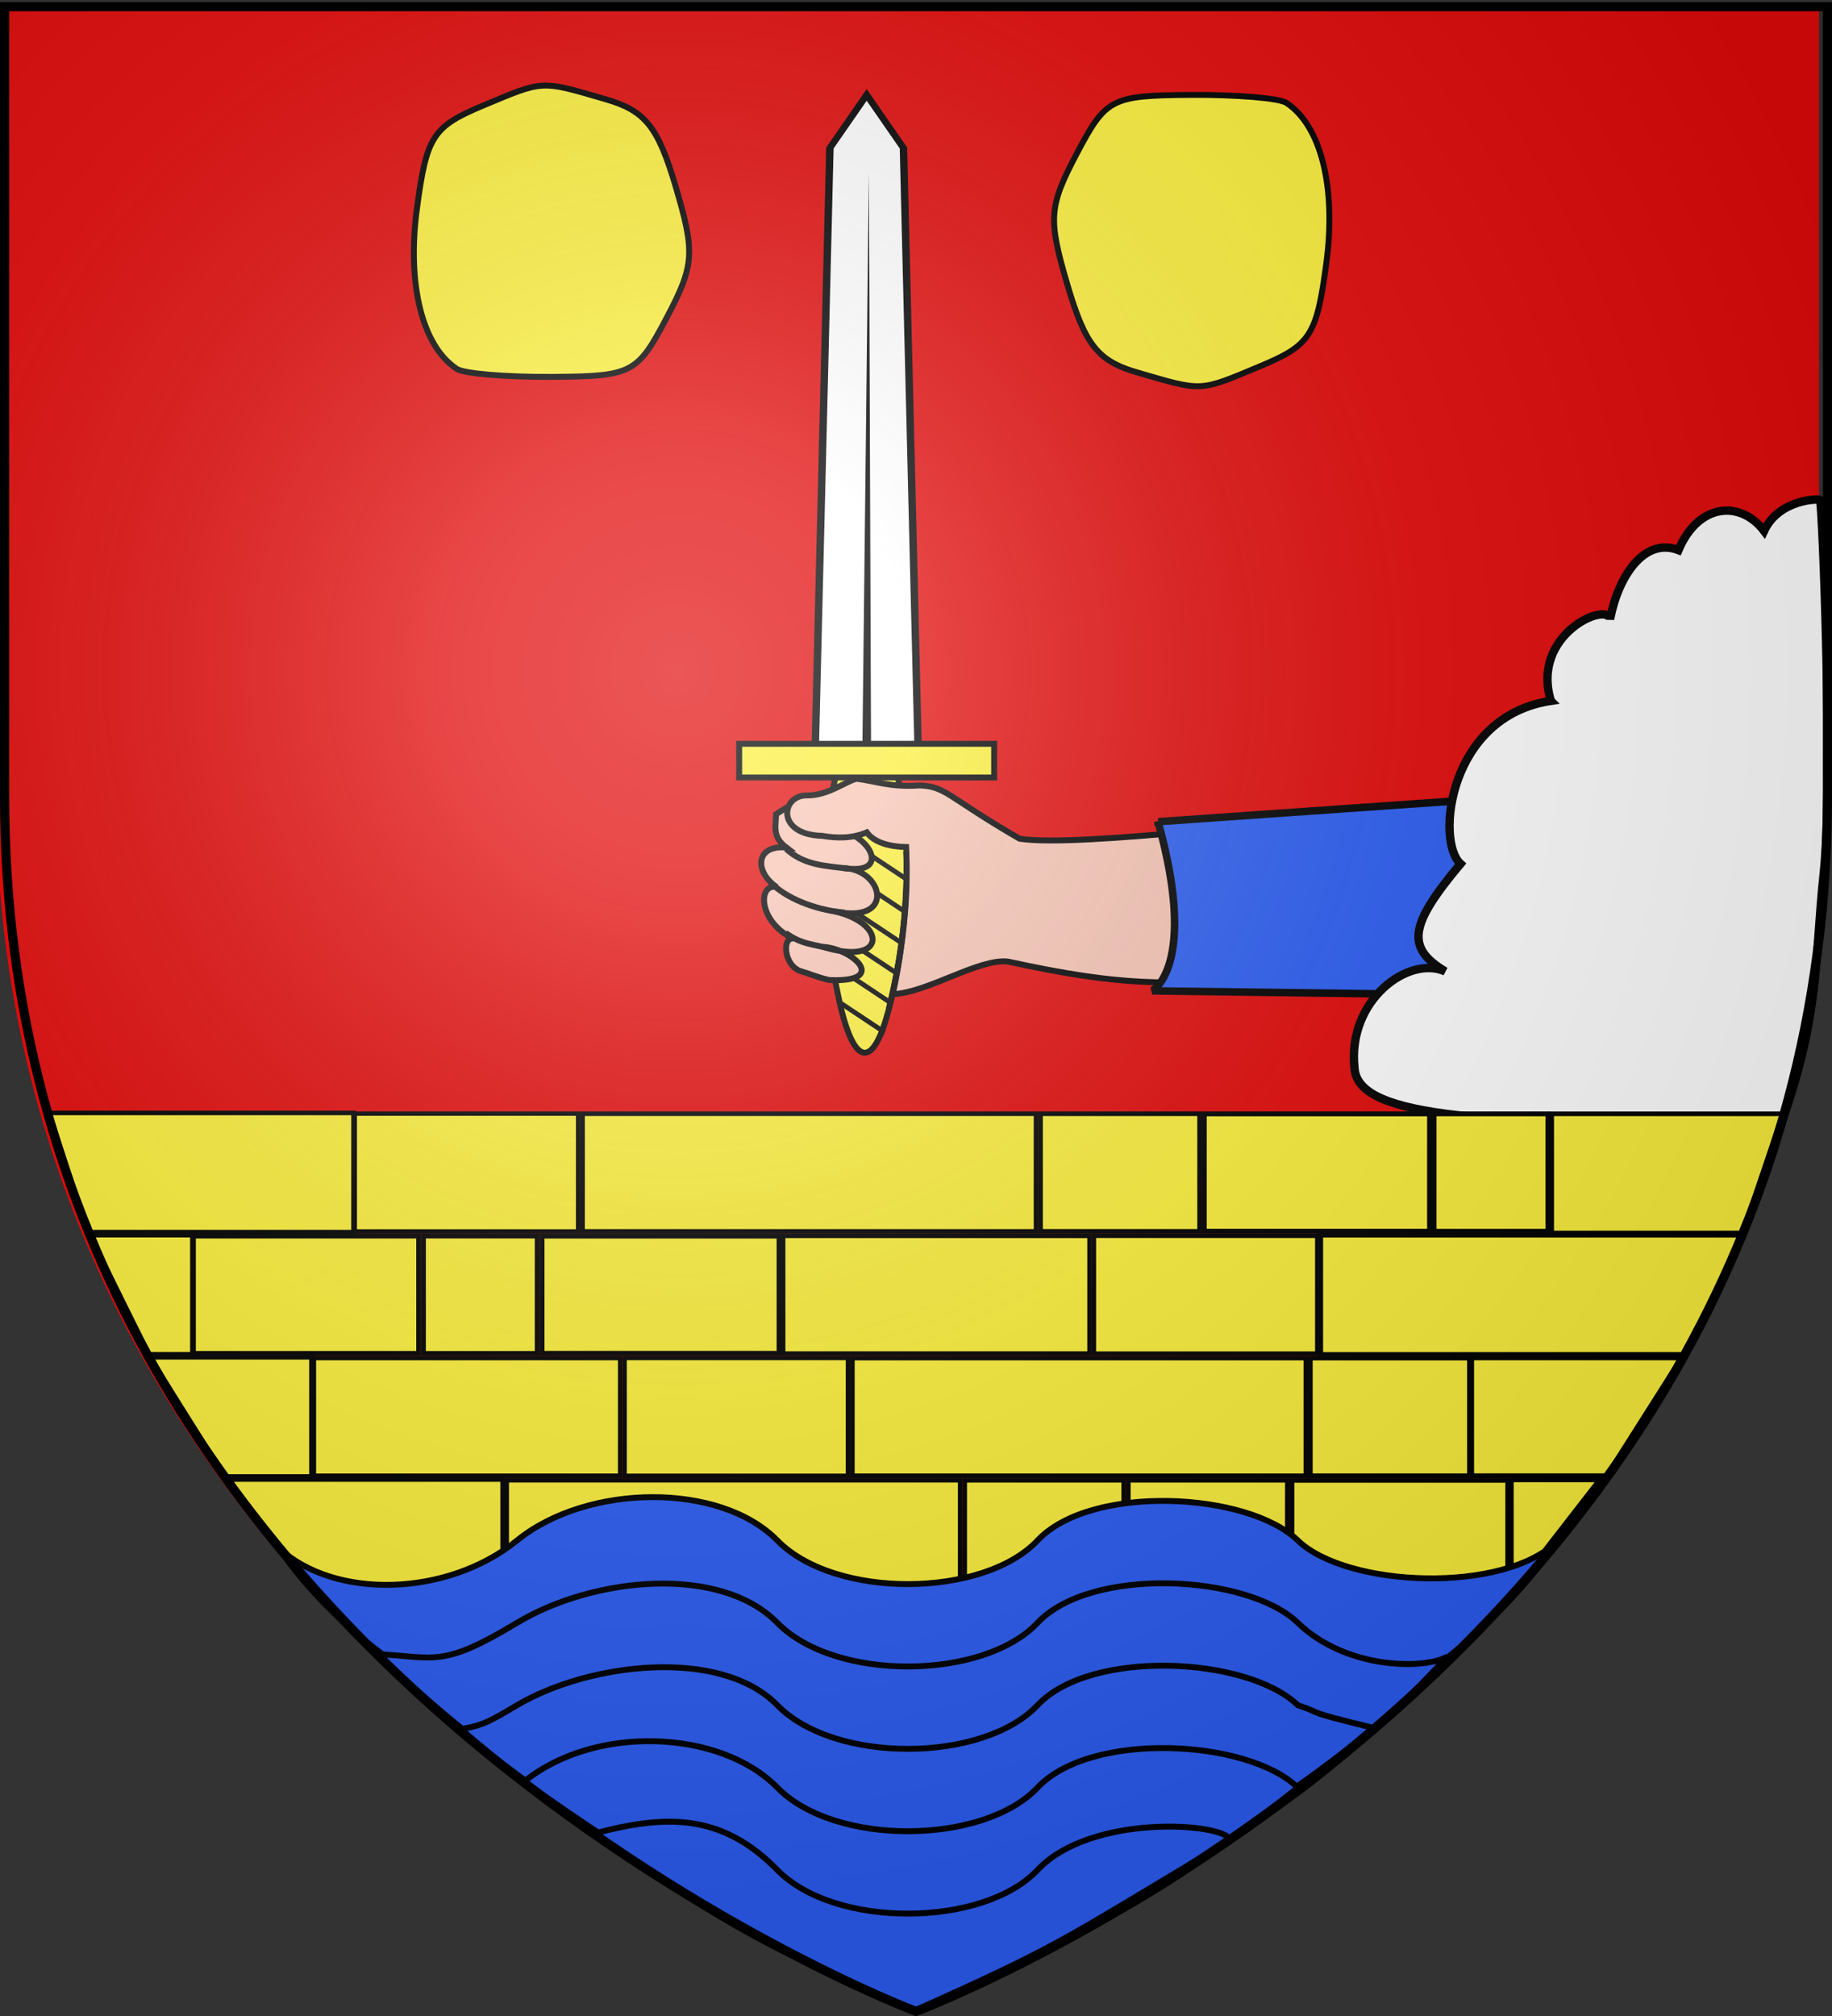 <svg xmlns="http://www.w3.org/2000/svg" xmlns:xlink="http://www.w3.org/1999/xlink" width="600" height="660" version="1.0"><rect width="100%" height="100%" fill="#333333" stroke="none"/><desc>Flag of Canton of Valais (Wallis)</desc><defs><radialGradient xlink:href="#b" id="c" cx="221.445" cy="226.331" r="300" fx="221.445" fy="226.331" gradientTransform="matrix(1.353 0 0 1.349 -77.63 -85.747)" gradientUnits="userSpaceOnUse"/><linearGradient id="b"><stop offset="0" style="stop-color:white;stop-opacity:.314"/><stop offset=".19" style="stop-color:white;stop-opacity:.251"/><stop offset=".6" style="stop-color:#6b6b6b;stop-opacity:.125"/><stop offset="1" style="stop-color:black;stop-opacity:.125"/></linearGradient></defs><g style="display:inline"><path d="M297.237 657.386s298.5-112.32 298.5-397.772V1.063h-597v258.551c0 285.452 298.5 397.772 298.5 397.772" style="fill:#e20909;fill-opacity:1;fill-rule:evenodd;stroke:none;stroke-width:1px;stroke-linecap:butt;stroke-linejoin:miter;stroke-opacity:1"/><path d="M372.426 121.923c-12.83-3.733-17.008-8.966-22.786-28.532-6.431-21.784-6.16-25.695 2.98-43.037 9.592-18.201 11.299-19.085 37.24-19.282 14.954-.113 29.104 1.056 31.445 2.599 11.345 7.476 16.377 27.617 13.09 52.398-3.15 23.744-5.187 26.93-21.605 33.79-20.207 8.442-18.708 8.365-40.364 2.064zM198.504 32.533c12.83 3.733 17.008 8.966 22.786 28.532 6.432 21.784 6.16 25.695-2.98 43.037-9.592 18.201-11.299 19.085-37.24 19.282-14.954.113-29.104-1.056-31.445-2.599-11.345-7.476-16.377-27.617-13.09-52.398 3.15-23.744 5.187-26.93 21.605-33.79 20.207-8.442 18.708-8.365 40.364-2.064z" style="fill:#fcef3c;stroke:#000;stroke-width:1.938;stroke-miterlimit:4;stroke-dasharray:none;stroke-opacity:1;display:inline"/><g style="display:inline"><path d="M311.155 557.513c-4.406 19.096-9.982 19.096-14.173 0-4.19-19.096-5.484-42.602-.862-61.698s12.14-19.096 16.76 0c4.622 19.096 2.681 42.602-1.725 61.698z" style="fill:#fcef3c;fill-opacity:1;fill-rule:nonzero;stroke:#000;stroke-width:1.621;stroke-miterlimit:4;stroke-dasharray:none;stroke-opacity:1" transform="matrix(1.196 0 0 1.196 -80.346 -339.266)"/><path d="M309.23 566.915c.157-.433.31-.86.454-1.29l-12.62-8.377q.189.92.39 1.836zm2.215-7.716q.16-.688.315-1.377L295.25 546.85q.128.89.265 1.779zm1.674-8.06c.087-.474.18-.946.264-1.42l-19.277-12.794q.071.847.151 1.692zm1.333-8.305q.098-.723.19-1.448l-21.077-13.999q.021.81.05 1.62zm.932-8.562c.041-.498.088-.993.125-1.492l-21.919-14.558c-.017.522-.026 1.041-.037 1.564zm.515-8.835c.016-.52.028-1.044.038-1.564l-21.793-14.471c-.047.5-.084 1.005-.126 1.506zm0-9.18c-.016-.54-.028-1.08-.05-1.62l-20.635-13.697c-.033.166-.069.337-.101.502q-.071.465-.138.932zm-.591-9.566q-.112-.865-.226-1.735l-18.195-12.091q-.17.686-.327 1.377z" style="fill:#000;fill-opacity:1;fill-rule:nonzero;stroke:none;stroke-width:5;stroke-miterlimit:4;stroke-opacity:1" transform="matrix(1.196 0 0 1.196 -80.346 -339.266)"/><path d="M244.457 371.58h41.416l-6 385.858-14.708 33.356-14.708-33.356z" style="fill:#fff;fill-opacity:1;fill-rule:nonzero;stroke:#000;stroke-width:2.969;stroke-miterlimit:4;stroke-dasharray:none;stroke-opacity:1" transform="matrix(-.819 0 0 -.521 501.018 443.07)"/><path d="m263.408 375.063.876 367.03 2.638-367.03z" style="fill:#000;fill-opacity:1;fill-rule:evenodd;stroke:none;stroke-width:4;stroke-linecap:butt;stroke-linejoin:miter;stroke-miterlimit:4;stroke-dasharray:none;stroke-opacity:1" transform="matrix(-.819 0 0 -.521 501.018 443.07)"/><path d="M-339.411-496.489h69.822v9.218h-69.822z" style="fill:#fcef3c;fill-opacity:1;fill-rule:nonzero;stroke:#000;stroke-width:1.621;stroke-miterlimit:4;stroke-dasharray:none;stroke-opacity:1" transform="matrix(-1.196 0 0 -1.196 -80.346 -339.266)"/><path d="M293.01 501.932c-4.999.446-7.566.764-13.312 4.609.001 3.04-1.235 6.08 2.806 9.121-8.752-.786-8.57 6.897-2.636 10.822-5.132-1.114-5.294 9.4 4.633 14.203-2.925-.966-3.009 6.653 1.555 8.686 3.195.96 5.22 1.906 8.198 2.56 16.26.732 6.862-8.442-1.671-9.094 17.216 5.435 17.731-6.33 3.26-9.668 16.669 3.44 13.255-11.413 2.5-11.877 12.776 2.006 7.413-8.956-1.75-10.466l-4.986-2.681z" style="fill:#f7c5b4;fill-opacity:1;fill-rule:evenodd;stroke:#000;stroke-width:1.621;stroke-linecap:butt;stroke-linejoin:miter;stroke-miterlimit:4;stroke-dasharray:none;stroke-opacity:1;display:inline" transform="matrix(1.196 0 0 1.196 -80.346 -339.266)"/><path d="M288.036 501.398c-6.96.002-8.459 10.718 4.26 11.066 4.227.697 8.163.737 12.245-.95 1.998 2.785 6.241 3.92 10.791 4.017.465 12.292-.76 27.495-3.708 40.283 9.695-.446 23.682-9.882 31.589-8.93 31.075 6.739 45.335 7.14 79.177 3.137l26.888-43.154c-25.837.552-86.336 8.944-102.906 6.38-19.825-11.47-20.053-14.285-27.345-14.583-8.158.584-12.006-1.214-17.319-1.823-2.957.7-7.891 4.695-13.672 4.557z" style="fill:#f7c5b4;fill-opacity:1;fill-rule:evenodd;stroke:#000;stroke-width:1.621;stroke-linecap:butt;stroke-linejoin:miter;stroke-miterlimit:4;stroke-dasharray:none;stroke-opacity:1;display:inline" transform="matrix(1.196 0 0 1.196 -80.346 -339.266)"/><path d="M315.333 516.792c.732 15.17-1.612 30.383-4.733 42.977" style="fill:none;fill-opacity:1;fill-rule:nonzero;stroke:#000;stroke-width:1.621;stroke-miterlimit:4;stroke-dasharray:none;stroke-opacity:1;display:inline" transform="matrix(1.196 0 0 1.196 -80.346 -339.266)"/><path d="M282.472 516.07c4.898 4.368 10.267 4.568 16.957 5.381M278.92 525.908c4.842 4.441 13.143 7.081 19.536 7.559M282.277 539.023c4.558 3.272 7.336 2.961 13.39 4.62" style="fill:none;fill-rule:evenodd;stroke:#000;stroke-width:1.621;stroke-linecap:butt;stroke-linejoin:miter;stroke-miterlimit:4;stroke-dasharray:none;stroke-opacity:1" transform="matrix(1.196 0 0 1.196 -80.346 -339.266)"/><path d="m384.294 508.592 114.032-7.946s-13.28 15.926-29.976 29.763-2.396 25.584-2.396 25.584l-83.237-1.102s12.616-6.752 1.577-46.3z" style="fill:#2b5df2;fill-rule:evenodd;stroke:#000;stroke-width:2.056;stroke-linecap:butt;stroke-linejoin:miter;stroke-miterlimit:4;stroke-dasharray:none;stroke-opacity:1;display:inline" transform="matrix(1.196 0 0 1.196 -80.346 -339.266)"/></g><path d="M507.924 229.444c-6.65-21.835 18.607-32.606 19.382-26.715 2.693-14.115 11.201-26.897 22.402-22.633 6.695-15.698 20.504-16.229 28.043-6.276 4.728-10.198 17.447-10.62 18.296-10.156.85.466 4.365 93.206 1.261 122.103-3.112 28.97-1.184 45.521-13.593 81.163-107.22 2.473-139.207-2.733-140.106-17.325-2.37-22.175 17.65-36.96 29.744-31.57-12.945-7.78-11.844-15.184 4.988-35.24-8.222-7.327-3.999-48.289 29.583-53.35z" style="fill:#fff;fill-rule:evenodd;stroke:#000;stroke-width:2.74;stroke-linecap:butt;stroke-linejoin:miter;stroke-miterlimit:4;stroke-dasharray:none;stroke-opacity:1"/><path d="M116.197 364.583h73.141v38.567h-73.141z" style="fill:#fcef3c;fill-opacity:1;fill-rule:nonzero;stroke:#000;stroke-width:1.433;stroke-linecap:round;stroke-linejoin:miter;stroke-miterlimit:4;stroke-dasharray:none;stroke-opacity:1"/><path d="M190.799 364.611H339.3v38.511H190.799z" style="fill:#fcef3c;fill-opacity:1;fill-rule:nonzero;stroke:#000;stroke-width:1.489;stroke-linecap:round;stroke-linejoin:miter;stroke-miterlimit:4;stroke-dasharray:none;stroke-opacity:1"/><path d="M340.796 364.619h52.078v38.496h-52.078z" style="fill:#fcef3c;fill-opacity:1;fill-rule:nonzero;stroke:#000;stroke-width:1.504;stroke-linecap:round;stroke-linejoin:miter;stroke-miterlimit:4;stroke-dasharray:none;stroke-opacity:1"/><path d="M394.419 364.66h73.765v38.414h-73.765z" style="fill:#fcef3c;fill-opacity:1;fill-rule:nonzero;stroke:#000;stroke-width:1.586;stroke-linecap:round;stroke-linejoin:miter;stroke-miterlimit:4;stroke-dasharray:none;stroke-opacity:1"/><path d="M469.69 364.651h37.242v38.432H469.69z" style="fill:#fcef3c;fill-opacity:1;fill-rule:nonzero;stroke:#000;stroke-width:1.568;stroke-linecap:round;stroke-linejoin:miter;stroke-miterlimit:4;stroke-dasharray:none;stroke-opacity:1"/><rect width="100.326" height="38.54" x="256.499" y="404.597" ry="0" style="fill:#fcef3c;fill-opacity:1;fill-rule:nonzero;stroke:#000;stroke-width:1.46;stroke-linecap:round;stroke-linejoin:miter;stroke-miterlimit:4;stroke-dasharray:none;stroke-opacity:1;display:inline"/><path d="M358.271 404.583h73.141v38.567h-73.141z" style="fill:#fcef3c;fill-opacity:1;fill-rule:nonzero;stroke:#000;stroke-width:1.433;stroke-linecap:round;stroke-linejoin:miter;stroke-miterlimit:4;stroke-dasharray:none;stroke-opacity:1;display:inline"/><path d="M63.35 404.66h73.765v38.414H63.35z" style="fill:#fcef3c;fill-opacity:1;fill-rule:nonzero;stroke:#000;stroke-width:1.586;stroke-linecap:round;stroke-linejoin:miter;stroke-miterlimit:4;stroke-dasharray:none;stroke-opacity:1;display:inline"/><path d="M138.692 404.651h37.242v38.432h-37.242z" style="fill:#fcef3c;fill-opacity:1;fill-rule:nonzero;stroke:#000;stroke-width:1.568;stroke-linecap:round;stroke-linejoin:miter;stroke-miterlimit:4;stroke-dasharray:none;stroke-opacity:1;display:inline"/><path d="M177.52 404.669h77.634v38.396H177.52z" style="fill:#fcef3c;fill-opacity:1;fill-rule:nonzero;stroke:#000;stroke-width:1.604;stroke-linecap:round;stroke-linejoin:miter;stroke-miterlimit:4;stroke-dasharray:none;stroke-opacity:1;display:inline"/><path d="M429.167 444.619h52.078v38.496h-52.078z" style="fill:#fcef3c;fill-opacity:1;fill-rule:nonzero;stroke:#000;stroke-width:1.504;stroke-linecap:round;stroke-linejoin:miter;stroke-miterlimit:4;stroke-dasharray:none;stroke-opacity:1;display:inline"/><rect width="100.326" height="38.54" x="102.796" y="444.597" ry="0" style="fill:#fcef3c;fill-opacity:1;fill-rule:nonzero;stroke:#000;stroke-width:1.46;stroke-linecap:round;stroke-linejoin:miter;stroke-miterlimit:4;stroke-dasharray:none;stroke-opacity:1;display:inline"/><path d="M204.568 444.584h73.141v38.567h-73.141z" style="fill:#fcef3c;fill-opacity:1;fill-rule:nonzero;stroke:#000;stroke-width:1.433;stroke-linecap:round;stroke-linejoin:miter;stroke-miterlimit:4;stroke-dasharray:none;stroke-opacity:1;display:inline"/><path d="M279.17 444.611h148.501v38.511H279.17z" style="fill:#fcef3c;fill-opacity:1;fill-rule:nonzero;stroke:#000;stroke-width:1.489;stroke-linecap:round;stroke-linejoin:miter;stroke-miterlimit:4;stroke-dasharray:none;stroke-opacity:1;display:inline"/><path d="M369.534 484.619h52.078v38.496h-52.078z" style="fill:#fcef3c;fill-opacity:1;fill-rule:nonzero;stroke:#000;stroke-width:1.504;stroke-linecap:round;stroke-linejoin:miter;stroke-miterlimit:4;stroke-dasharray:none;stroke-opacity:1;display:inline"/><path d="M423.14 484.644h70.648v38.447H423.14z" style="fill:#fcef3c;fill-opacity:1;fill-rule:nonzero;stroke:#000;stroke-width:1.553;stroke-linecap:round;stroke-linejoin:miter;stroke-miterlimit:4;stroke-dasharray:none;stroke-opacity:1;display:inline"/><path d="M315.952 484.619h52.078v38.496h-52.078z" style="fill:#fcef3c;fill-opacity:1;fill-rule:nonzero;stroke:#000;stroke-width:1.504;stroke-linecap:round;stroke-linejoin:miter;stroke-miterlimit:4;stroke-dasharray:none;stroke-opacity:1;display:inline"/><path d="M165.955 484.612h148.501v38.511H165.955z" style="fill:#fcef3c;fill-opacity:1;fill-rule:nonzero;stroke:#000;stroke-width:1.489;stroke-linecap:round;stroke-linejoin:miter;stroke-miterlimit:4;stroke-dasharray:none;stroke-opacity:1;display:inline"/><path d="M164.612 523.362h-59.134l-31.04-38.99h90.174zM102.01 444.358H49.217l24.426 39.019h28.365zM63.011 404.367v39H48.834l-19.297-39zM16.17 364.36h99.62v39.014H28.877z" style="fill:#fcef3c;fill-rule:evenodd;stroke:#000;stroke-width:1.5;stroke-linecap:butt;stroke-linejoin:miter;stroke-opacity:1;stroke-miterlimit:4;stroke-dasharray:none"/><path d="M508.209 364.638h75.628l-13.21 39.014H508.21z" style="fill:#fcef3c;fill-rule:evenodd;stroke:#000;stroke-width:1.5;stroke-linecap:butt;stroke-linejoin:miter;stroke-miterlimit:4;stroke-dasharray:none;stroke-opacity:1"/><path d="m570.417 404.398-18.327 39H432.58v-39z" style="fill:#fcef3c;fill-rule:evenodd;stroke:#000;stroke-width:1.5;stroke-linecap:butt;stroke-linejoin:miter;stroke-opacity:1;stroke-miterlimit:4;stroke-dasharray:none"/><path d="m550.567 444.584-24.42 38.51h-44.114v-38.51z" style="fill:#fcef3c;fill-rule:evenodd;stroke:#000;stroke-width:1.491;stroke-linecap:butt;stroke-linejoin:miter;stroke-miterlimit:4;stroke-dasharray:none;stroke-opacity:1"/><path d="M495.003 484.519v37.039l28.749-37.04z" style="fill:#fcef3c;fill-rule:evenodd;stroke:#000;stroke-width:1.5;stroke-linecap:butt;stroke-linejoin:miter;stroke-miterlimit:4;stroke-dasharray:none;stroke-opacity:1"/><path d="M91.195 506.67c18.329 17.1 55.356 16.113 78.147-2.362 23.092-18.72 66.543-19.089 85.235 0 18.94 19.341 67.548 18.787 85.236 0 17.454-18.54 68.78-15.92 85.235 0 15.946 15.425 67.776 17.66 85.236 0-91.22 131.566-347.812 107.223-419.09 2.363z" style="fill:#2b5df2;fill-opacity:1;fill-rule:evenodd;stroke:#000;stroke-width:1.928px;stroke-linecap:butt;stroke-linejoin:miter;stroke-opacity:1;display:inline"/><path d="M123.488 541.517c19.117.954 21.093 4.692 45.854-10.239 24.936-15.037 66.543-19.089 85.235 0 18.94 19.341 67.548 18.788 85.236 0 17.454-18.539 68.78-15.92 85.235 0 15.946 15.425 41.783 15.298 49.004 11.027-117.86 127.15-234.843 108.204-350.564-.788z" style="fill:#2b5df2;fill-opacity:1;fill-rule:evenodd;stroke:#000;stroke-width:1.928px;stroke-linecap:butt;stroke-linejoin:miter;stroke-opacity:1;display:inline"/><path d="M150.268 566.125c7.696-1.016 10.46-2.791 19.074-7.877 23.504-13.876 66.543-19.088 85.235 0 18.94 19.342 67.548 18.788 85.236 0 17.454-18.539 68.78-15.92 85.235 0 9.645 3.217.432 1.514 24.981 7.483-117.131 94.585-198.522 82.615-299.761.394z" style="fill:#2b5df2;fill-opacity:1;fill-rule:evenodd;stroke:#000;stroke-width:1.928px;stroke-linecap:butt;stroke-linejoin:miter;stroke-opacity:1;display:inline"/><path d="M171.705 583.25c23.092-18.72 64.18-17.12 82.872 1.968 18.94 19.342 67.548 18.788 85.236 0 17.454-18.538 68.78-15.92 85.235 0-96.42 77.59-141.44 77.97-253.343-1.969z" style="fill:#2b5df2;fill-opacity:1;fill-rule:evenodd;stroke:#000;stroke-width:1.928px;stroke-linecap:butt;stroke-linejoin:miter;stroke-opacity:1;display:inline"/><path d="M194.152 600.374c23.093-6.117 41.733-7.274 60.425 11.815 18.94 19.341 67.548 18.787 85.236 0 17.454-18.54 60.903-15.526 63.181-9.846-58.652 35.09-55.24 34.137-103.68 56.008-52.597-23.647-53.44-23.34-105.162-57.977z" style="fill:#2b5df2;fill-opacity:1;fill-rule:evenodd;stroke:#000;stroke-width:1.928px;stroke-linecap:butt;stroke-linejoin:miter;stroke-opacity:1;display:inline"/></g><path d="M300 658.5s298.5-112.32 298.5-397.772V2.176H1.5v258.552C1.5 546.18 300 658.5 300 658.5" style="opacity:1;fill:url(#c);fill-opacity:1;fill-rule:evenodd;stroke:none;stroke-width:1px;stroke-linecap:butt;stroke-linejoin:miter;stroke-opacity:1"/><path d="M300 658.5S1.5 546.18 1.5 260.728V2.176h597v258.552C598.5 546.18 300 658.5 300 658.5z" style="opacity:1;fill:none;fill-opacity:1;fill-rule:evenodd;stroke:#000;stroke-width:3;stroke-linecap:butt;stroke-linejoin:miter;stroke-miterlimit:4;stroke-dasharray:none;stroke-opacity:1"/></svg>